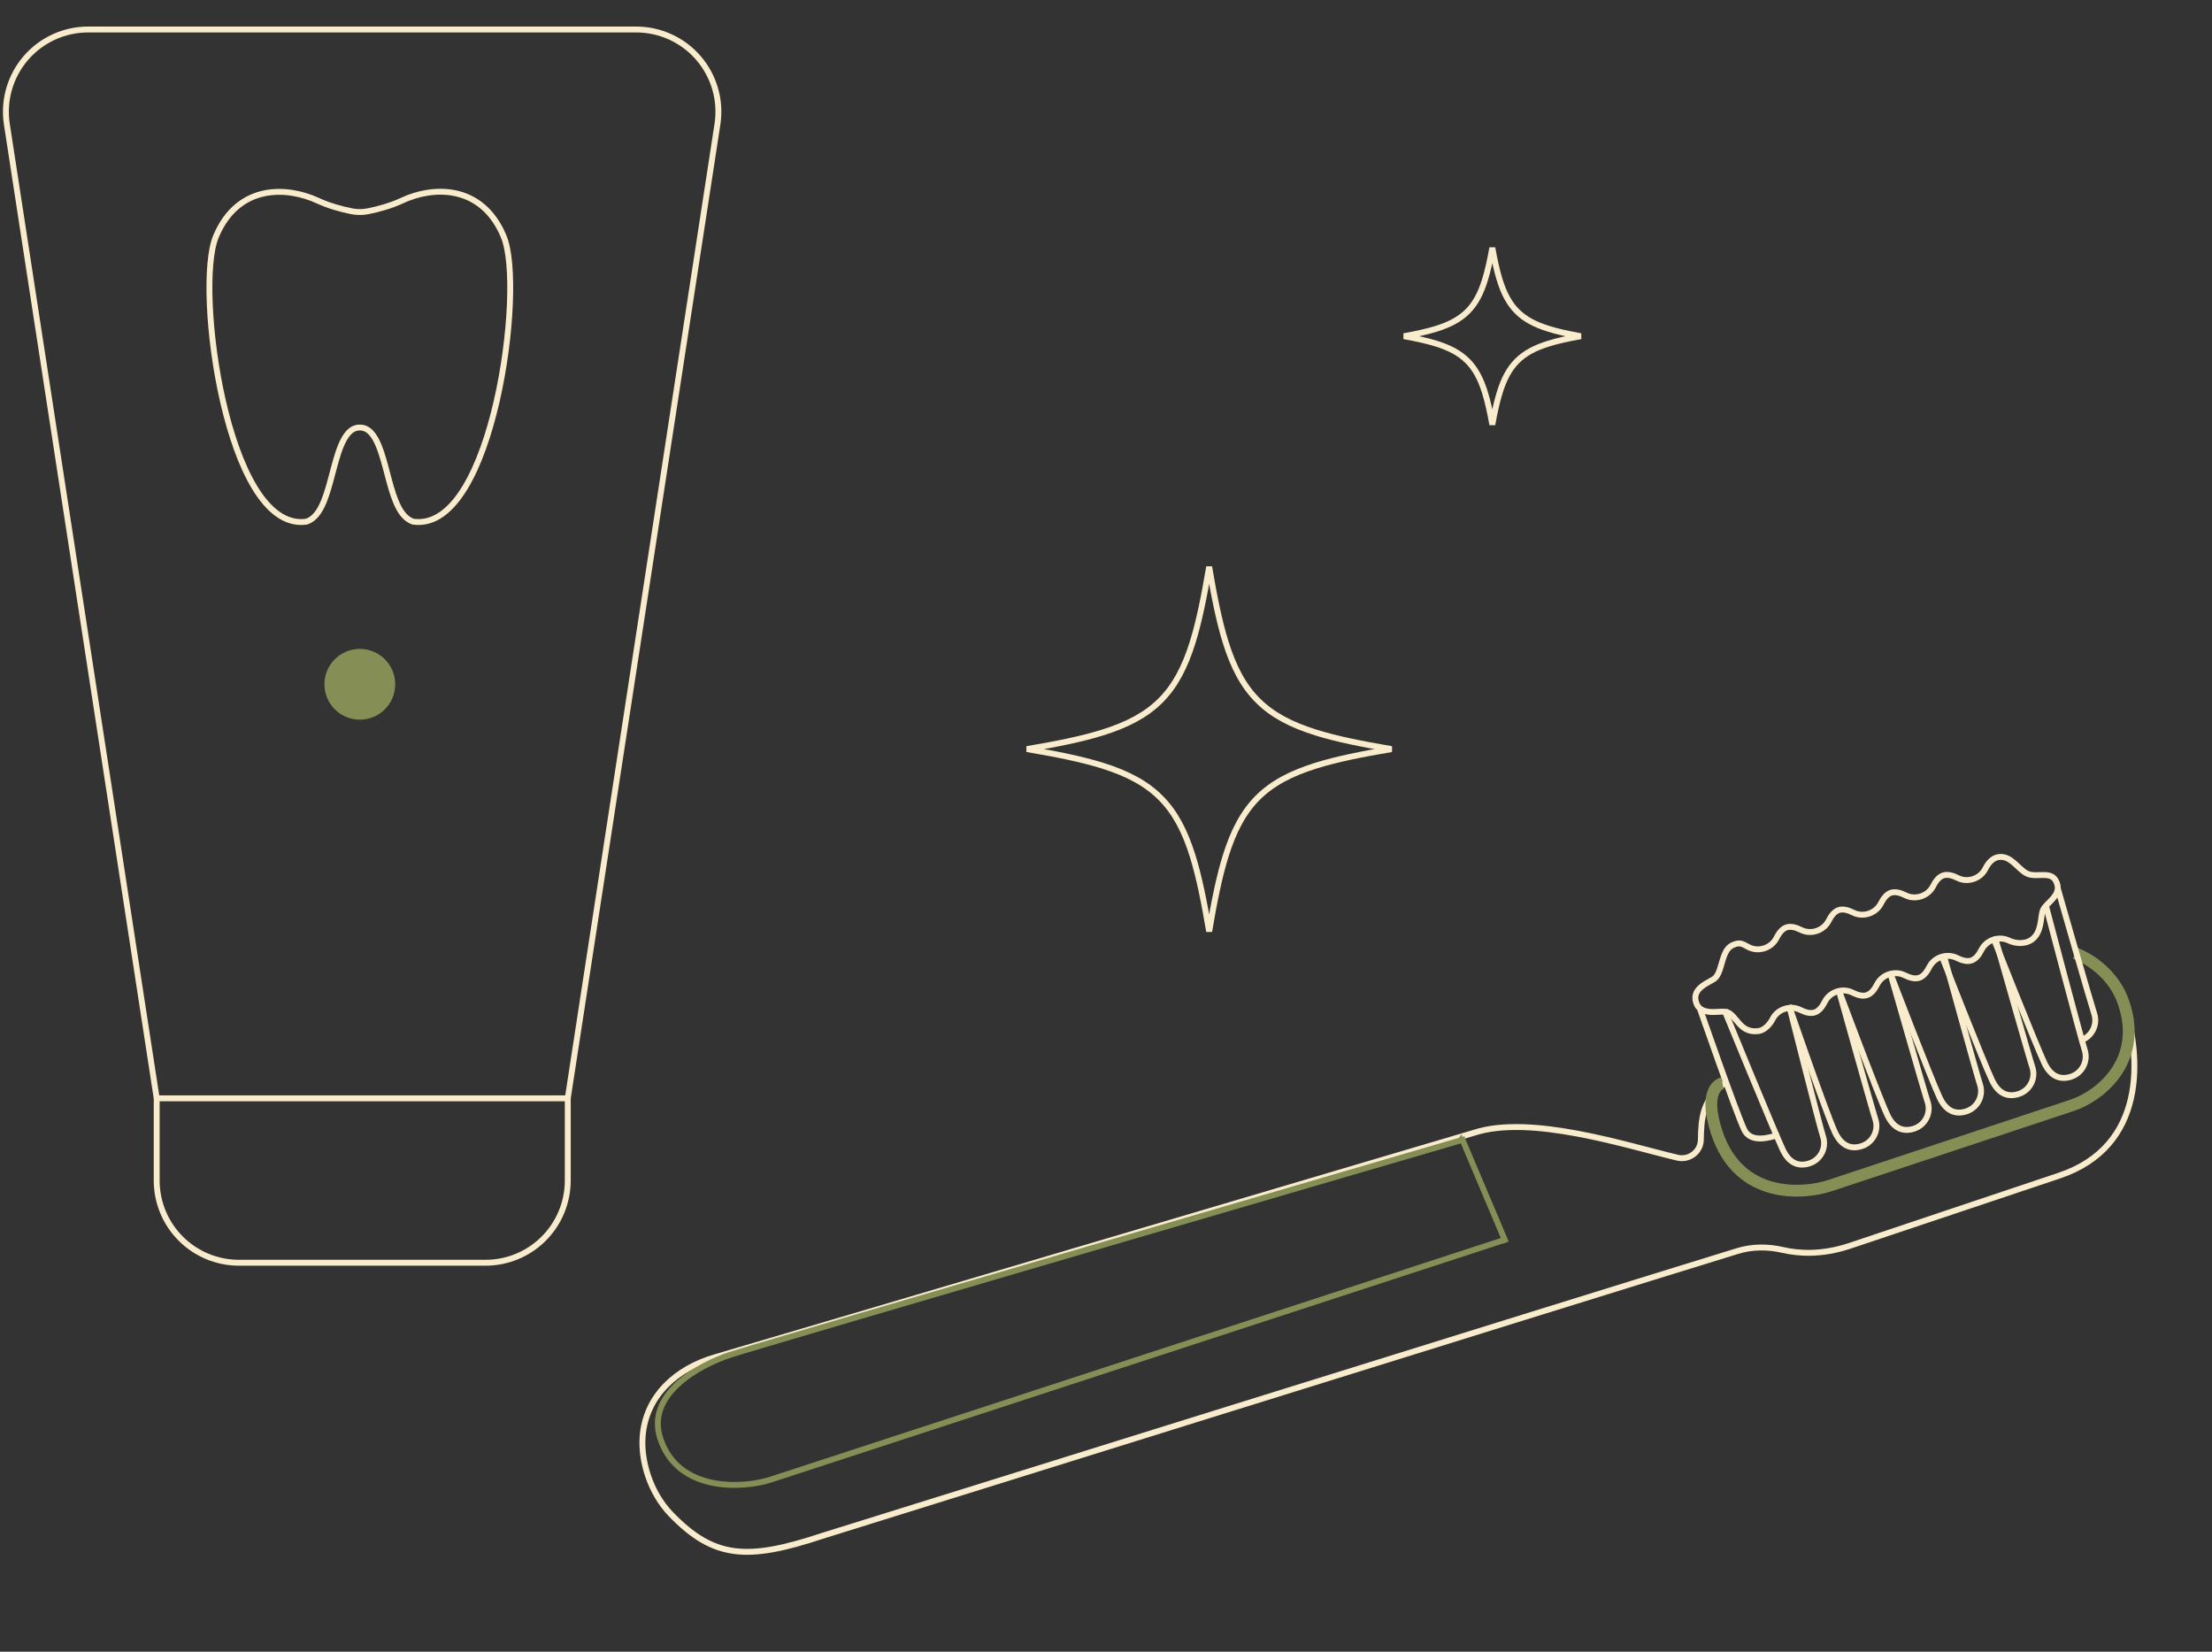 <svg xmlns="http://www.w3.org/2000/svg" width="375" height="280" viewBox="0 0 375 280" fill="none"><rect x="0" y="0" width="375" height="280" fill="#333333" stroke="none"/><g clip-path="url(#clip0_2186_3846)"><path d="M360.091 170.143C363.034 179.059 363.943 194.372 349.04 199.313L313.572 211.2C308.767 212.806 304.829 212.491 302.267 211.9C299.704 211.309 297.04 211.305 294.522 212.088C266.773 220.606 139.351 260.382 139.351 260.382C126.696 264.577 121.037 264.228 113.76 256.711C110.16 252.991 108.64 247.592 108.94 243.569C109.454 236.543 114.781 231.935 121.239 230.077C127.697 228.218 249.809 192.056 249.809 192.056C259.45 188.859 275.672 194.183 284.371 196.251C286.354 196.725 288.31 195.253 288.344 193.222C288.404 189.601 288.595 186.252 292.677 183.394" stroke="#F8ECCD"></path><path d="M351.744 161.576C351.744 161.576 357.919 163.645 360.07 170.135C363.39 180.147 355.728 185.903 351.348 187.355L310.232 200.986C305.852 202.438 294.84 203.44 291.044 191.99C288.5 184.28 292.005 183.616 292.005 183.616" stroke="#858E55" stroke-width="2"></path><path d="M348.855 150.615C348.855 150.615 354.407 169.956 355.03 171.834C355.652 173.711 354.629 175.748 352.752 176.37" stroke="#F8ECCD"></path><path d="M288.225 171.088C288.225 171.088 294.274 188.492 295.698 191.505C296.76 193.738 299.729 192.975 301.607 192.352" stroke="#F8ECCD"></path><path d="M346.838 153.518C346.838 153.518 352.789 176.1 353.411 177.977C354.033 179.854 353.011 181.891 351.134 182.514C349.256 183.136 347.659 182.469 346.597 180.236C345.158 177.215 337.883 158.841 337.883 158.841" stroke="#F8ECCD"></path><path d="M338.331 159.318C338.331 159.318 343.92 179.027 344.543 180.905C345.165 182.782 344.142 184.819 342.265 185.441C340.388 186.064 338.791 185.397 337.729 183.164C336.282 180.158 329.159 161.987 329.159 161.987" stroke="#F8ECCD"></path><path d="M329.606 162.211C329.606 162.211 335.046 181.972 335.668 183.849C336.29 185.726 335.268 187.763 333.391 188.385C331.513 189.008 329.916 188.341 328.854 186.108C327.423 183.11 320.434 164.879 320.434 164.879" stroke="#F8ECCD"></path><path d="M320.434 164.879C320.434 164.879 326.165 184.912 326.788 186.789C327.41 188.667 326.387 190.704 324.51 191.326C322.633 191.948 321.036 191.282 319.974 189.049C318.542 186.05 311.709 167.772 311.709 167.772" stroke="#F8ECCD"></path><path d="M311.709 167.772C311.709 167.772 317.304 187.863 317.926 189.74C318.549 191.617 317.526 193.654 315.649 194.277C313.771 194.899 312.174 194.232 311.112 191.999C309.681 189.001 303.43 170.889 303.43 170.889" stroke="#F8ECCD"></path><path d="M303.29 170.377C303.29 170.377 308.438 190.793 309.061 192.67C309.683 194.548 308.661 196.585 306.783 197.207C304.906 197.829 303.309 197.163 302.247 194.929C300.823 191.916 292.472 171.542 292.472 171.542" stroke="#F8ECCD"></path><path d="M348.701 149.689L348.701 149.69C349.086 150.727 348.707 151.515 348.085 152.257C347.855 152.531 347.611 152.776 347.366 153.023C347.269 153.12 347.172 153.218 347.075 153.318C346.767 153.636 346.424 154.013 346.286 154.426L346.286 154.427C346.184 154.734 346.128 155.142 346.074 155.539L346.072 155.557L346.069 155.577C346.012 155.996 345.951 156.445 345.846 156.9C345.632 157.829 345.252 158.708 344.446 159.287C343.183 160.189 341.488 159.88 340.617 159.461C338.92 158.613 336.769 159.327 335.917 161.023C335.462 161.929 334.899 162.595 334.211 162.823C333.524 163.051 332.674 162.854 331.768 162.399C330.07 161.547 327.916 162.261 327.064 163.958C326.609 164.865 326.045 165.531 325.358 165.759C324.67 165.987 323.821 165.789 322.914 165.334C321.217 164.482 319.062 165.196 318.21 166.893C317.755 167.8 317.192 168.466 316.504 168.694C315.817 168.922 314.967 168.724 314.061 168.269C312.363 167.417 310.209 168.131 309.357 169.829C308.902 170.735 308.338 171.401 307.651 171.629C306.963 171.857 306.114 171.66 305.207 171.204C303.51 170.352 301.355 171.067 300.503 172.764C300.293 173.182 299.948 173.662 299.526 174.051C299.1 174.444 298.635 174.71 298.188 174.775L298.187 174.775C297.341 174.898 296.704 174.781 296.196 174.555C295.681 174.326 295.267 173.97 294.89 173.563C294.701 173.36 294.526 173.149 294.351 172.936L294.324 172.904C294.161 172.706 293.994 172.503 293.825 172.321C293.48 171.949 293.043 171.569 292.458 171.505L292.458 171.504C292.194 171.476 291.819 171.498 291.445 171.52C291.362 171.525 291.279 171.53 291.197 171.535C290.711 171.561 290.186 171.576 289.679 171.515C289.171 171.454 288.713 171.321 288.346 171.075C287.99 170.835 287.691 170.471 287.521 169.885L287.521 169.883C287.33 169.235 287.398 168.728 287.588 168.312C287.785 167.883 288.13 167.514 288.552 167.187C288.974 166.86 289.443 166.597 289.864 166.365L289.905 166.342C290.095 166.237 290.282 166.134 290.437 166.037C290.59 165.942 290.772 165.819 290.895 165.666C291.216 165.276 291.425 164.761 291.592 164.253C291.678 163.993 291.757 163.72 291.835 163.45L291.854 163.386C291.926 163.135 291.998 162.886 292.076 162.639C292.423 161.539 292.842 160.665 293.643 160.266C294.374 159.902 294.831 159.89 295.187 159.975C295.378 160.021 295.564 160.1 295.773 160.206C295.871 160.256 295.969 160.31 296.076 160.368L296.098 160.38C296.211 160.442 296.333 160.508 296.461 160.572C298.158 161.424 300.313 160.71 301.165 159.013C301.62 158.106 302.184 157.44 302.871 157.212C303.559 156.984 304.408 157.182 305.315 157.637C307.012 158.489 309.167 157.775 310.019 156.077C310.474 155.171 311.037 154.505 311.725 154.277C312.412 154.049 313.262 154.246 314.168 154.702C315.865 155.554 318.02 154.839 318.872 153.142C319.327 152.236 319.891 151.57 320.578 151.342C321.266 151.114 322.115 151.311 323.022 151.766C324.719 152.618 326.874 151.904 327.726 150.207C328.181 149.3 328.744 148.634 329.432 148.406C330.119 148.178 330.969 148.376 331.875 148.831C333.572 149.683 335.727 148.969 336.579 147.272C337.037 146.359 337.778 145.384 338.959 145.272C339.918 145.195 340.666 145.629 341.395 146.248C341.635 146.452 341.853 146.657 342.075 146.867C342.202 146.986 342.33 147.107 342.465 147.23C342.816 147.55 343.197 147.869 343.613 148.078C344.094 148.32 344.651 148.359 345.155 148.359C345.36 148.359 345.572 148.352 345.776 148.346C345.827 148.344 345.877 148.343 345.927 148.341C346.182 148.333 346.427 148.329 346.665 148.338C347.143 148.357 347.546 148.432 347.876 148.62C348.192 148.799 348.486 149.109 348.701 149.689Z" stroke="#F8ECCD"></path><path d="M247.799 192.748L247.939 193.228L255.299 210.635C255.143 210.159 255.143 210.16 255.142 210.16L255.141 210.16L255.138 210.161L255.121 210.167L255.056 210.188L254.797 210.273L253.787 210.602L249.949 211.856L236.224 216.337C224.85 220.052 209.645 225.017 194.324 230.021C163.684 240.028 132.577 250.19 130.722 250.805C128.403 251.574 124.434 252.135 120.676 251.342C116.94 250.554 113.462 248.444 111.954 243.895C110.713 240.152 112.281 237.072 114.894 234.656C117.517 232.231 121.128 230.55 123.721 229.69C126.341 228.822 157.384 219.709 187.795 210.807C202.995 206.358 218.031 201.963 229.267 198.68C234.885 197.039 239.553 195.676 242.817 194.723L246.602 193.618L247.598 193.327L247.853 193.253L247.918 193.234L247.934 193.229L247.938 193.228C247.939 193.228 247.939 193.228 247.799 192.748Z" stroke="#858E55"></path><path d="M96.253 186.188H26.565M96.253 186.188V200.125C96.253 203.821 94.784 207.367 92.171 209.98C89.557 212.594 86.012 214.063 82.315 214.063H40.503C36.806 214.063 33.261 212.594 30.648 209.98C28.034 207.367 26.565 203.821 26.565 200.125V186.188M96.253 186.188L121.628 21.056C121.934 19.07 121.806 17.042 121.255 15.11C120.703 13.179 119.74 11.389 118.432 9.864C117.125 8.339 115.502 7.115 113.677 6.275C111.852 5.436 109.867 5.001 107.858 5H14.941C12.932 4.999 10.946 5.434 9.119 6.272C7.293 7.111 5.67 8.335 4.361 9.861C3.052 11.386 2.089 13.176 1.536 15.108C0.984 17.041 0.856 19.07 1.162 21.056L26.565 186.188" stroke="#F8ECCD" stroke-linecap="round" stroke-linejoin="round"></path><path d="M213.228 135.227L213.227 135.228C210.76 137.701 209.098 140.904 207.792 145.086C206.697 148.594 205.846 152.816 204.988 157.91C204.129 152.816 203.278 148.594 202.183 145.088C200.878 140.907 199.215 137.708 196.748 135.242C194.282 132.768 191.083 131.102 186.903 129.794C183.398 128.698 179.179 127.846 174.088 126.988C179.179 126.129 183.398 125.278 186.903 124.183C191.083 122.878 194.282 121.215 196.748 118.748C199.215 116.282 200.878 113.083 202.183 108.903C203.278 105.398 204.129 101.179 204.988 96.088C205.846 101.179 206.698 105.398 207.794 108.903C209.102 113.083 210.768 116.282 213.242 118.748C215.708 121.215 218.907 122.878 223.088 124.183C226.594 125.278 230.816 126.129 235.91 126.988C230.816 127.846 226.594 128.697 223.086 129.792C218.904 131.098 215.701 132.76 213.228 135.227Z" stroke="#F8ECCD"></path><path d="M248.798 61.197C247.456 59.851 245.723 58.953 243.49 58.255C241.936 57.769 240.124 57.374 238.009 56.993C240.124 56.613 241.936 56.219 243.489 55.733C245.723 55.036 247.456 54.14 248.798 52.798C250.14 51.456 251.036 49.723 251.733 47.489C252.219 45.936 252.613 44.124 252.994 42.009C253.374 44.124 253.769 45.936 254.255 47.49C254.953 49.723 255.851 51.456 257.197 52.798C258.539 54.14 260.272 55.036 262.506 55.733C264.06 56.219 265.873 56.613 267.989 56.993C265.873 57.374 264.059 57.768 262.505 58.254C260.27 58.951 258.536 59.847 257.19 61.189L257.189 61.19C255.847 62.536 254.951 64.27 254.254 66.505C253.768 68.059 253.374 69.873 252.994 71.989C252.613 69.873 252.219 68.059 251.733 66.506C251.036 64.272 250.14 62.539 248.798 61.197ZM248.798 61.197C248.798 61.197 248.798 61.197 248.798 61.197L248.444 61.55L248.798 61.197C248.798 61.197 248.798 61.197 248.798 61.197Z" stroke="#F8ECCD"></path><circle cx="61" cy="116" r="6" fill="#858E55"></circle><path d="M85.372 40.047L85.372 40.046C83.497 35.592 80.455 33.455 77.218 32.763C74.011 32.077 70.667 32.819 68.146 34.007C66.245 34.885 64.183 35.456 62.385 35.813C61.471 35.994 60.529 35.994 59.615 35.813C57.816 35.456 55.754 34.884 53.852 34.006L53.852 34.006C51.333 32.845 47.99 32.103 44.783 32.782C41.546 33.467 38.503 35.591 36.628 40.046C36.145 41.195 35.829 42.835 35.658 44.788C35.485 46.75 35.456 49.063 35.562 51.581C35.775 56.616 36.534 62.493 37.809 68.05C39.082 73.601 40.877 78.867 43.178 82.656C45.463 86.418 48.362 88.895 51.867 88.448L51.913 88.442L51.958 88.428C53.361 87.973 54.247 86.589 54.899 85.002C55.474 83.606 55.917 81.918 56.352 80.266C56.418 80.015 56.484 79.766 56.55 79.518C57.058 77.607 57.579 75.811 58.302 74.494C59.023 73.181 59.87 72.47 61 72.47C62.13 72.47 62.977 73.181 63.698 74.494C64.421 75.811 64.942 77.607 65.45 79.518C65.516 79.766 65.582 80.015 65.647 80.266C66.082 81.918 66.526 83.606 67.101 85.002C67.753 86.589 68.639 87.973 70.042 88.428L70.087 88.442L70.133 88.448C73.638 88.895 76.536 86.422 78.822 82.664C81.123 78.879 82.918 73.617 84.191 68.07C85.466 62.516 86.225 56.64 86.438 51.603C86.544 49.084 86.515 46.768 86.342 44.803C86.171 42.846 85.855 41.202 85.372 40.047Z" stroke="#F8ECCD"></path></g><defs><clipPath id="clip0_2186_3846"><rect width="375" height="280" fill="white"></rect></clipPath></defs></svg>